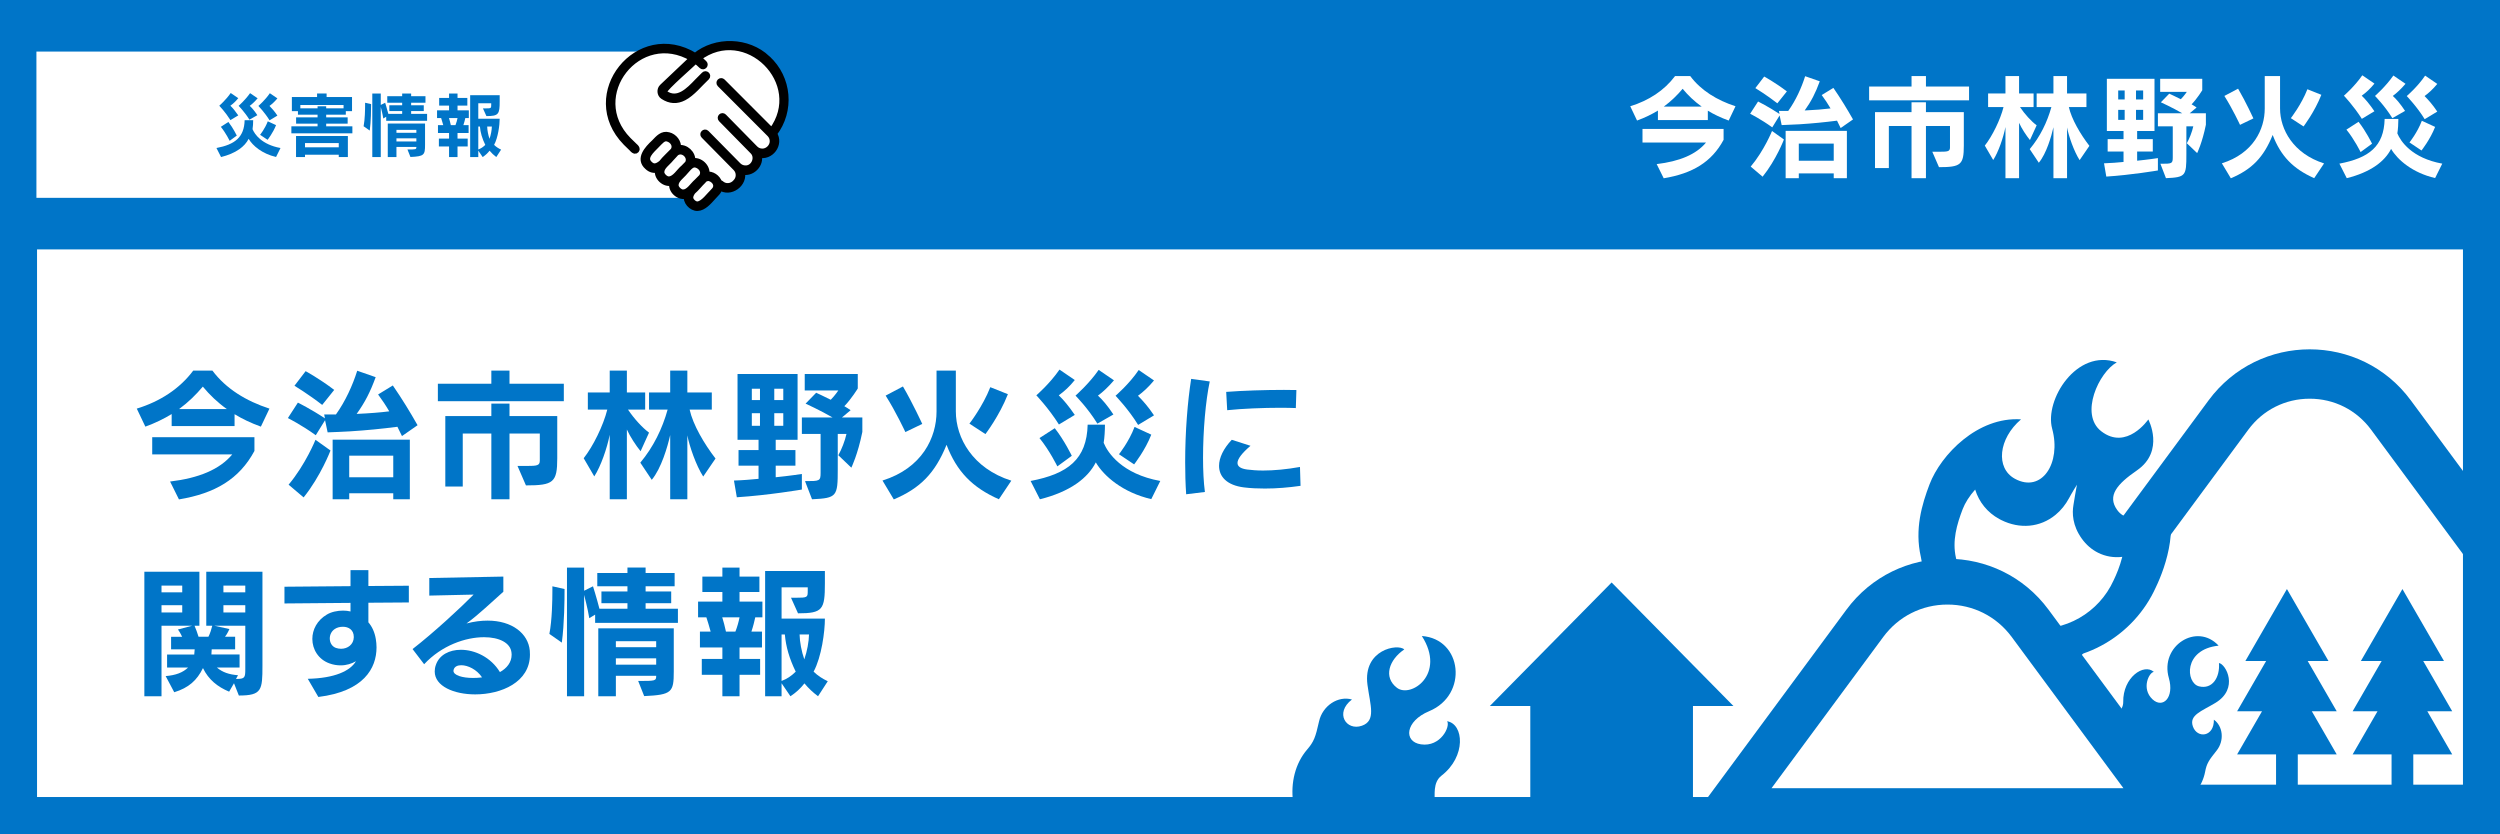 <?xml version="1.0" encoding="UTF-8"?>
<svg xmlns="http://www.w3.org/2000/svg" xmlns:xlink="http://www.w3.org/1999/xlink" id="_レイヤー_1" data-name="レイヤー_1" width="381mm" height="127.11mm" version="1.1" viewBox="0 0 1080 360.312">
  <defs>
    <style>
      .st0 {
        fill: none;
      }

      .st1 {
        fill: #0075c8;
      }

      .st2 {
        fill: #fff;
      }

      .st3 {
        stroke: #000;
        stroke-miterlimit: 10;
        stroke-width: 2.56px;
      }

      .st4 {
        clip-path: url(#clippath);
      }
    </style>
    <clipPath id="clippath">
      <rect class="st0" y="90.312" width="1080" height="270"></rect>
    </clipPath>
  </defs>
  <rect class="st2" width="1080" height="360.312"></rect>
  <g class="st4">
    <g>
      <path class="st2" d="M836.822,349.647l125.868-170.365c8.313-11.254,21.106-17.708,35.098-17.708,13.99,0,26.783,6.454,35.097,17.708l125.868,170.365h-321.931Z"></path>
      <path class="st1" d="M997.788,172.24c10.572,0,20.237,4.877,26.519,13.379l113.306,153.363h-279.65l113.306-153.363c6.282-8.503,15.948-13.379,26.519-13.379M997.788,150.909c-16.411,0-32.823,7.345-43.675,22.035l-138.429,187.368h364.209l-138.429-187.368c-10.853-14.69-27.264-22.035-43.675-22.035h0Z"></path>
    </g>
  </g>
  <path class="st1" d="M1064,106.312v238H16V106.312h1048M1080,90.312H0v270h1080V90.312h0Z"></path>
  <g>
    <path class="st1" d="M933.353,209.31c-.818,9.773-12.742,19.337-18.744,10.984-4.419-6.157.011-11.199,8.568-17.1,12.143-8.379,4.899-21.995,4.899-21.995,0,0-9.374,13.638-20.367,5.078-9.405-7.322-1.002-25.456,6.742-29.735-17.306-6.116-31.302,16.205-27.923,28.632,4.064,14.944-4.497,27.974-16.099,21.65-8.438-4.598-7.12-17.316,2.661-25.662-18.735-1.232-34.633,15.252-39.529,28.079-3.283,8.618-6.492,19.381-3.765,31.285,3.826,23.091,22.592,41.768,47.002,44.407,23.568,2.547,45.197-10.628,54.469-31.103,4.375-9.138,11.344-28.427,2.087-44.52Z"></path>
    <path class="st2" d="M876.614,271.475c-4.281-.459-8.375-1.665-12.175-3.568l-.004-.002c-10.225-5.116-17.45-14.903-19.315-26.175-.044-.248-.09-.493-.145-.737-1.692-7.388.392-14.473,2.893-21.026,1.016-2.66,2.912-5.702,5.4-8.482,1.673,5.441,5.318,9.944,10.408,12.717.276.152.551.297.826.433,8.072,4.039,16.839,3.221,23.449-2.195,2.414-1.974,4.388-4.443,5.891-7.256,1.011-1.947,3.396-5.794,3.396-5.794-.173.603-1.395,8.094-1.503,8.736-.615,3.514-.483,8.888,3.604,14.574,1.901,2.655,4.269,4.7,7.029,6.081,3.253,1.627,6.848,2.214,10.456,1.781-1.036,4.098-2.554,7.654-3.6,9.841-.038.078-.076.154-.11.232-6.4,14.134-21.069,22.513-36.501,20.84Z"></path>
  </g>
  <path class="st1" d="M917.23,303.296c.062,3.835-3.918,5.853-5.32,7.278-7.562,7.67-9.297,19.752-3.499,29.414,6.873,11.455,21.731,15.169,33.186,8.296,5.729-3.437,9.859-8.796,11.014-14.879.66-3.469,1.486-4.837,4.935-9.114,3.479-4.316,2.791-10.593-1.152-13.383.159,7.508-7.204,8.236-9.065,2.924-1.712-4.891,3.622-6.519,9.667-10.146,10.386-6.232,4.554-16.856,1.597-17.256.481,6.232-2.876,11.503-8.626,10.066-5.753-1.438-6.871-15.977,8.467-17.574-9.347-10.147-25.485.08-21.49,13.98,2.441,8.493-2.63,13.345-7.065,9.197-4.952-4.634-1.482-11.674.594-11.834-4.275-3.84-13.415,2.315-13.243,13.031Z"></path>
  <g>
    <path class="st2" d="M745.663,350.413l59.934-81.122c8.46-11.451,21.478-18.019,35.714-18.019s27.254,6.567,35.714,18.019l59.934,81.122h-191.295Z"></path>
    <path class="st1" d="M841.31,261.172c11.063,0,21.177,5.103,27.751,14.001l48.274,65.34h-152.05l48.274-65.34c6.574-8.898,16.689-14.001,27.751-14.001M841.31,241.373c-16.411,0-32.823,7.345-43.675,22.035l-71.594,96.904h230.538l-71.594-96.904c-10.853-14.69-27.264-22.035-43.675-22.035h0Z"></path>
  </g>
  <g>
    <path class="st1" d="M112.696,184.308c-4.262-1.544-8.029-3.335-11.364-5.374v5.126h-27.176v-5.188c-3.335,2.038-7.103,3.891-11.364,5.435l-3.706-7.782c10.067-3.088,18.529-8.585,24.396-16.429h8.276c5.867,7.844,14.576,13.155,24.643,16.429l-3.706,7.782ZM77.306,215.745l-3.829-7.72c12.353-1.482,21.432-5.188,26.867-11.735h-34.587v-7.412h44.16v5.929c-6.547,12.167-16.985,18.344-32.611,20.938ZM87.62,167.015c-2.965,3.521-6.3,6.794-10.252,9.697h20.628c-4.015-2.841-7.412-6.115-10.376-9.697Z"></path>
    <path class="st1" d="M173.655,188.385c-.618-1.297-1.359-2.841-1.977-4.015-6.67.865-13.526,1.544-20.505,1.977-3.15.186-6.362.309-9.635.432l-1.112-5.25-4.014,6.485c-6.053-4.385-12.044-7.412-12.044-7.412l4.323-6.67s5.621,2.779,11.673,6.793l-.309-1.667h5.065c4.076-5.682,7.226-12.6,9.203-18.899l7.967,2.779c-2.347,6.423-4.632,10.871-8.214,15.873,5.497-.247,10.19-.618,14.082-1.112-1.297-2.285-3.211-5.126-4.817-7.288l6.362-3.891c4.076,5.929,7.35,11.302,10.685,17.17l-6.732,4.694ZM131.163,214.881l-6.485-5.497c7.35-8.771,11.612-19.394,11.612-19.394l6.485,4.632s-4.2,11.055-11.611,20.258ZM139.192,174.92c-5.868-4.57-11.982-8.276-11.982-8.276l4.817-6.3s5.744,3.088,12.353,8.091l-5.188,6.485ZM169.888,215.684v-2.594h-19.023v2.594h-7.165v-25.755h33.352v25.755h-7.165ZM169.888,196.846h-19.023v9.326h19.023v-9.326Z"></path>
    <path class="st1" d="M189.158,173.315v-7.535h23.1v-5.682h7.844v5.682h23.47v7.535h-54.413ZM227.204,209.693l-3.644-8.399h3.891c4.632,0,5.744-.186,5.744-2.347v-11.673h-13.094v28.411h-7.844v-28.411h-12.353v22.914h-7.535v-30.449h19.888v-5.374h7.844v5.374h20.628v18.282c0,10.376-1.667,11.673-13.526,11.673Z"></path>
    <path class="st1" d="M276.737,194.932c-1.977-2.409-4.509-6.238-5.929-9.388v30.14h-7.412v-27.855c-1.174,5.867-3.83,13.588-6.67,17.973l-4.57-7.844c4.076-5.188,8.461-14.082,10.19-20.999h-8.399v-7.412h9.45v-9.45h7.412v9.45h7.905v7.412h-7.412c2.656,3.953,6.176,7.782,9.079,9.943l-3.644,8.029ZM303.789,205.864c-3.088-4.756-5.991-13.217-6.855-17.788v27.608h-7.412v-27.731c-1.112,4.941-3.829,14.391-7.967,19.332l-4.941-7.412c5.682-6.794,9.511-14.699,11.796-22.914h-8.029v-7.412h9.141v-9.45h7.412v9.45h10.562v7.412h-9.573c1.42,6.485,6.3,14.823,11.179,21.123l-5.312,7.782Z"></path>
    <path class="st1" d="M318.304,214.819l-1.235-7.226c3.953-.124,7.473-.433,10.623-.741v-5.682h-8.646v-6.732h8.646v-4.447h-9.079v-28.411h25.94v28.411h-9.45v4.447h8.523v6.732h-8.523v5.002c6.176-.618,11.303-1.42,11.303-1.42v6.732s-14.514,2.471-28.102,3.335ZM328.309,167.941h-3.521v4.879h3.521v-4.879ZM328.309,178.503h-3.521v5.435h3.521v-5.435ZM338.377,167.941h-3.891v4.879h3.891v-4.879ZM338.377,178.503h-3.891v5.435h3.891v-5.435ZM367.776,202.034l-5.62-5.373c1.42-2.532,2.841-6.115,3.521-9.203h-3.768v15.317c0,11.673-.309,12.415-11.118,12.909l-3.026-7.844c6.362,0,6.732,0,6.732-3.644v-16.738h-8.091v-7.103h13.279c-5.312-3.088-11.673-5.991-11.673-5.991l4.571-4.694s3.644,1.667,6.3,3.026c1.791-1.791,3.273-4.015,3.273-4.015h-14.515v-7.103h22.914v6.238s-2.656,4.385-5.806,7.659c.927.494,1.791,1.112,2.718,1.729l-3.768,3.15h8.832v6.238c-1.977,9.82-4.756,15.44-4.756,15.44Z"></path>
    <path class="st1" d="M431.514,215.684c-11.549-5.126-18.22-12.044-22.605-23.532-4.941,12.229-11.364,18.776-22.791,23.593l-4.879-8.152c17.17-5.374,23.347-18.591,23.347-29.832v-17.664h8.338v17.602c0,11.55,7.288,24.644,23.964,29.955l-5.374,8.029ZM391.122,186.655s-4.076-8.77-8.523-15.749l7.474-3.953c4.2,7.165,8.338,16.182,8.338,16.182l-7.288,3.52ZM425.709,187.52l-6.917-4.508s5.806-7.474,9.018-15.75l7.597,3.026c-3.644,9.326-9.697,17.231-9.697,17.231Z"></path>
    <path class="st1" d="M497.354,215.622c-12.291-2.841-20.505-9.944-23.964-15.873-1.791,3.521-4.57,6.547-8.153,9.079-4.323,3.026-9.758,5.312-15.997,6.856l-4.014-7.906c16.182-3.088,24.272-9.388,24.643-24.334h7.473c0,2.409-.185,5.744-.556,7.844,1.729,4.262,7.844,13.464,24.458,16.491l-3.891,7.844ZM457.455,183.382c-4.385-6.979-9.759-12.6-9.759-12.6,0,0,5.806-5.003,10.005-11.118l6.609,4.509c-2.224,2.779-4.447,4.817-6.917,6.609,2.1,1.976,4.323,4.694,6.917,8.461l-6.855,4.138ZM456.776,201.478s-3.335-6.855-7.72-12.229l6.608-4.262c4.138,5.25,7.35,11.92,7.35,11.92l-6.238,4.57ZM474.316,170.906c1.853,1.667,4.2,4.385,6.67,8.152l-6.917,3.953c-4.076-6.67-9.45-12.105-9.45-12.105,0,0,5.868-5.126,10.006-11.118l6.608,4.509c-2.347,2.779-4.879,5.126-6.917,6.609ZM491.672,183.567c-4.015-6.608-9.758-12.6-9.758-12.6,0,0,5.929-5.064,10.005-11.117l6.608,4.509c-2.285,2.779-4.694,5.002-6.917,6.608,2.162,2.224,4.324,4.57,6.917,8.461l-6.855,4.138ZM489.942,200.614l-6.547-4.385s4.324-5.373,6.732-11.796l7.226,3.335c-2.594,6.732-7.412,12.847-7.412,12.847Z"></path>
    <path class="st1" d="M519.713,197.773c0,5.435.247,10.561.803,14.761l-8.091.988c-.309-4.447-.433-9.141-.433-13.835,0-13.094,1.05-26.249,2.594-36.008l8.029,1.112c-1.792,8.338-2.903,21.37-2.903,32.981ZM546.456,211.052c-3.088,0-6.115-.124-9.079-.494-7.35-.926-10.747-4.632-10.747-9.326,0-3.458,1.915-7.473,5.497-11.241l8.091,2.594c-3.829,3.273-5.62,5.744-5.62,7.411,0,1.544,1.42,2.471,4.2,2.841,1.915.247,4.262.432,6.855.432,4.632,0,10.129-.494,15.935-1.544l.247,8.153c-5.188.741-10.314,1.173-15.379,1.173ZM559.797,176.279c-1.915-.062-4.138-.124-6.547-.124-7.474,0-16.738.371-23.1,1.05l-.432-7.906c7.041-.556,16.923-.865,24.952-.865,1.915,0,3.706,0,5.374.062l-.247,7.782Z"></path>
    <path class="st1" d="M103.184,300.47l-2.1-5.312-2.1,3.645c-5.003-2.101-8.894-5.188-11.303-10.191-2.594,5.312-6.176,8.523-12.414,10.438l-3.706-6.979c4.447-.371,7.473-1.544,9.697-3.706h-9.079v-5.62h11.735l.185-2.224h-10.191v-5.435h4.756c-.618-1.482-1.791-3.15-1.791-3.15l6.114-1.606h-13.217v30.449h-7.411v-53.795h23.778v23.346h-2.1c.494,1.112,1.297,3.273,1.729,4.756h4.262c.741-1.42,1.297-3.273,1.667-4.756h-2.594v-23.346h24.272v40.578c0,10.562-.247,12.908-10.191,12.908ZM78.726,252.974h-8.956v2.903h8.956v-2.903ZM78.726,261.436h-8.956v3.15h8.956v-3.15ZM105.964,270.329h-13.34l6.485,1.42s-.926,2.162-1.915,3.335h4.385v5.435h-10.129l-.124,2.224h12.167v5.62h-9.82c2.409,2.038,5.188,3.026,9.141,3.335l-.864,1.606c3.829,0,4.014-.494,4.014-4.324v-18.652ZM105.964,252.974h-9.449v2.903h9.449v-2.903ZM105.964,261.436h-9.449v3.15h9.449v-3.15Z"></path>
    <path class="st1" d="M159.142,260.386v8.461c1.606,1.853,2.718,4.262,3.212,7.227.185,1.173.309,2.347.309,3.582,0,9.141-5.62,19.023-25.137,21.432l-4.57-7.845c11.611-.246,18.343-3.396,20.814-7.596-1.791,1.05-4.077,1.791-6.609,1.791-1.544,0-3.211-.247-4.879-.865-4.756-1.729-7.35-6.053-7.35-10.562,0-3.953,2.039-8.029,6.238-10.5,1.915-1.173,4.57-1.729,7.041-1.729,1.111,0,2.223.124,3.211.371v-3.706l-28.534.247v-7.227l28.534-.247v-6.917h7.72v6.855l17.479-.124v7.226l-17.479.124ZM152.842,275.209c0-3.212-2.347-4.447-4.694-4.447-1.297,0-2.532.309-3.458.926-1.544.988-2.224,2.594-2.224,4.138,0,1.791.926,3.458,2.656,4.076.741.247,1.482.371,2.224.371,2.841,0,5.435-1.853,5.497-5.003v-.062Z"></path>
    <path class="st1" d="M228.935,282.806c0,11.92-12.415,17.17-23.655,17.17-9.141,0-17.479-3.521-17.479-9.882,0-.865.124-1.853.494-2.841,1.482-4.385,5.867-6.546,10.808-6.546,6.053,0,12.97,3.211,16.861,9.635,2.903-1.606,5.064-4.138,5.064-7.535,0-.309-.062-.556-.062-.865-.433-4.261-5.312-6.67-11.858-6.67-7.968,0-18.282,3.521-25.879,11.673l-5.002-6.547c9.079-7.041,20.505-17.603,26.373-23.532l-19.146.433v-7.597l31.993-.618v6.547c-4.756,4.2-10.932,10.129-15.935,13.711,3.273-.864,6.3-1.235,9.141-1.235,10.562,0,17.541,5.559,18.22,12.97.062.556.062,1.174.062,1.729ZM199.289,287.376c-1.606,0-2.841.556-3.273,1.792-.062.185-.124.432-.124.618,0,1.914,3.768,3.088,8.461,3.088,1.235,0,2.532-.062,3.891-.247-2.285-3.458-6.176-5.25-8.956-5.25Z"></path>
    <path class="st1" d="M242.708,277.618l-5.374-3.768c1.174-6.053,1.297-14.699,1.297-18.59v-1.977l5.25,1.173v.927c0,3.273-.062,13.958-1.173,22.234ZM257.099,269.094v-3.582l-2.532,1.544c-.618-3.953-2.223-10.067-2.223-10.067v43.79h-7.412v-55.586h7.412v10.005l3.829-1.915s1.606,5.064,2.779,9.697h12.105v-2.409h-11.241v-5.064h11.241v-2.224h-13.032v-5.744h13.032v-2.347h7.844v2.347h12.538v5.744h-12.538v2.224h11.056v5.064h-11.056v2.409h13.959v6.114h-35.761ZM278.283,300.717l-2.594-6.547c7.473,0,7.782,0,7.782-2.224h-17.417v8.832h-7.597v-29.337h32.611v18.652c0,8.956-.803,10.067-12.785,10.623ZM283.471,277h-17.417v2.594h17.417v-2.594ZM283.471,284.411h-17.417v2.717h17.417v-2.717Z"></path>
    <path class="st1" d="M326.273,266.685c-.309,1.482-.926,4.015-1.667,6.176h4.57v6.856h-9.696v4.941h8.894v6.856h-8.894v9.264h-7.412v-9.264h-8.894v-6.856h8.894v-4.941h-9.697v-6.856h4.632c-.618-2.223-1.359-4.755-1.853-6.176h-3.583v-6.794h10.5v-4.138h-8.647v-6.67h8.647v-3.891h7.412v3.891h8.585v6.67h-8.585v4.138h9.882v6.794h-3.088ZM312.006,266.685c.494,1.606,1.174,4.015,1.606,6.176h4.076c.803-1.976,1.482-4.508,1.792-6.176h-7.474ZM353.387,300.778c-2.286-1.729-4.077-3.396-5.868-5.559-1.791,2.285-3.706,4.015-6.053,5.559l-3.829-5.62v5.62h-7.103v-54.104h25.817v5.373c0,11.303-.926,12.909-11.611,12.909l-3.026-6.732h1.977c5.188,0,5.25-.124,5.25-3.026v-1.482h-11.302v13.526h18.714c0,5.559-1.42,16.491-4.879,22.914,1.853,1.791,3.706,2.965,6.115,4.139l-4.2,6.484ZM339.058,274.097h-1.42v20.073c2.285-.864,4.2-2.1,6.114-4.015-2.717-5.559-4.262-10.808-4.694-16.058ZM345.419,274.097c.062,3.212.865,7.412,2.038,10.747,1.235-3.521,1.977-7.72,2.039-10.747h-4.077Z"></path>
  </g>
  <g>
    <polygon class="st1" points="1059.359 307.266 1046.826 285.558 1055.802 285.558 1037.85 254.463 1019.897 285.558 1028.873 285.558 1016.34 307.266 1027.095 307.266 1016.34 325.893 1059.359 325.893 1048.604 307.266 1059.359 307.266"></polygon>
    <rect class="st1" x="1033.157" y="317.849" width="9.385" height="29.709"></rect>
  </g>
  <g>
    <polygon class="st1" points="1009.458 307.266 996.925 285.558 1005.901 285.558 987.949 254.463 969.996 285.558 978.972 285.558 966.439 307.266 977.194 307.266 966.439 325.893 1009.458 325.893 998.703 307.266 1009.458 307.266"></polygon>
    <rect class="st1" x="983.256" y="317.849" width="9.385" height="29.709"></rect>
  </g>
  <path class="st1" d="M619.703,346.159c.303-2.525-.85-8.086,3.013-11.07,10.793-8.338,9.657-22.316,2.443-23.519,1.49,2.191-2.756,11.233-11.298,9.989-7.647-1.117-6.849-10.013,3.536-14.33,16.997-7.066,14.352-31.237-3.163-32.474,10.592,16.522-4.754,26.957-10.753,22.377-5.996-4.578-3.419-12.102,3.16-16.573-2.746-2.623-17.943.014-15.893,15.292,1.194,8.893,3.811,15.49-2.413,17.671-6.761,2.368-11.884-5.533-4.291-11.337-5.906-1.706-12.694,2.595-14.224,9.483-1.515,6.826-2.219,8.734-5.145,12.146-5.132,5.98-7.181,14.343-6.05,22.77.591,4.404,2.093,8.461,4.28,12.017l55.786-7.487c.47-1.607.811-3.263,1.012-4.954Z"></path>
  <rect class="st1" width="1080" height="107.743"></rect>
  <g>
    <path class="st2" d="M746.798,52.078c-3.381-1.226-6.37-2.646-9.016-4.264v4.067h-21.561v-4.116c-2.646,1.617-5.635,3.087-9.016,4.312l-2.94-6.174c7.987-2.45,14.7-6.812,19.355-13.034h6.565c4.655,6.223,11.564,10.437,19.552,13.034l-2.94,6.174ZM718.72,77.018l-3.038-6.125c9.8-1.176,17.003-4.115,21.315-9.31h-27.44v-5.88h35.035v4.704c-5.194,9.652-13.475,14.553-25.872,16.61ZM726.904,38.358c-2.353,2.793-4.998,5.39-8.135,7.692h16.366c-3.185-2.254-5.88-4.851-8.231-7.692Z"></path>
    <path class="st2" d="M795.161,55.311c-.49-1.028-1.078-2.254-1.568-3.185-5.292.686-10.731,1.225-16.268,1.568-2.499.146-5.048.244-7.645.343l-.882-4.165-3.185,5.145c-4.803-3.479-9.556-5.88-9.556-5.88l3.431-5.292s4.459,2.205,9.261,5.391l-.245-1.323h4.018c3.234-4.508,5.733-9.996,7.302-14.994l6.32,2.205c-1.861,5.096-3.675,8.624-6.517,12.593,4.361-.196,8.085-.49,11.172-.882-1.029-1.813-2.548-4.067-3.822-5.782l5.047-3.087c3.234,4.704,5.831,8.967,8.478,13.622l-5.341,3.724ZM761.449,76.332l-5.146-4.361c5.831-6.958,9.212-15.386,9.212-15.386l5.146,3.675s-3.332,8.771-9.212,16.072ZM767.818,44.629c-4.654-3.626-9.506-6.566-9.506-6.566l3.822-4.997s4.557,2.449,9.8,6.419l-4.116,5.145ZM792.172,76.969v-2.058h-15.092v2.058h-5.685v-20.433h26.46v20.433h-5.684ZM792.172,62.025h-15.092v7.398h15.092v-7.398Z"></path>
    <path class="st2" d="M807.46,43.355v-5.978h18.326v-4.508h6.223v4.508h18.62v5.978h-43.169ZM837.643,72.216l-2.891-6.664h3.087c3.675,0,4.557-.146,4.557-1.861v-9.262h-10.388v22.54h-6.223v-22.54h-9.801v18.18h-5.978v-24.157h15.778v-4.264h6.223v4.264h16.366v14.504c0,8.231-1.323,9.261-10.731,9.261Z"></path>
    <path class="st2" d="M876.941,60.505c-1.567-1.911-3.577-4.949-4.704-7.448v23.912h-5.88v-22.099c-.931,4.655-3.038,10.78-5.292,14.259l-3.626-6.223c3.234-4.116,6.713-11.172,8.085-16.66h-6.664v-5.88h7.497v-7.497h5.88v7.497h6.272v5.88h-5.88c2.106,3.136,4.899,6.174,7.203,7.889l-2.892,6.37ZM898.403,69.178c-2.449-3.772-4.753-10.485-5.438-14.111v21.902h-5.88v-22.001c-.882,3.92-3.038,11.417-6.321,15.337l-3.92-5.88c4.508-5.39,7.546-11.662,9.359-18.179h-6.37v-5.88h7.252v-7.497h5.88v7.497h8.379v5.88h-7.595c1.127,5.145,4.998,11.76,8.869,16.758l-4.215,6.174Z"></path>
    <path class="st2" d="M909.919,76.284l-.98-5.733c3.136-.098,5.93-.343,8.428-.588v-4.508h-6.859v-5.341h6.859v-3.528h-7.202v-22.54h20.58v22.54h-7.497v3.528h6.762v5.341h-6.762v3.969c4.899-.49,8.967-1.127,8.967-1.127v5.341s-11.516,1.96-22.295,2.646ZM917.856,39.092h-2.793v3.871h2.793v-3.871ZM917.856,47.471h-2.793v4.312h2.793v-4.312ZM925.843,39.092h-3.087v3.871h3.087v-3.871ZM925.843,47.471h-3.087v4.312h3.087v-4.312ZM949.168,66.14l-4.459-4.263c1.127-2.009,2.254-4.851,2.793-7.301h-2.989v12.151c0,9.262-.245,9.85-8.82,10.241l-2.4-6.223c5.047,0,5.341,0,5.341-2.892v-13.278h-6.419v-5.635h10.535c-4.214-2.45-9.262-4.754-9.262-4.754l3.626-3.724s2.892,1.323,4.998,2.401c1.421-1.421,2.598-3.186,2.598-3.186h-11.516v-5.635h18.18v4.949s-2.107,3.479-4.606,6.076c.735.392,1.421.882,2.156,1.372l-2.989,2.499h7.007v4.948c-1.567,7.791-3.772,12.25-3.772,12.25Z"></path>
    <path class="st2" d="M999.735,76.969c-9.163-4.066-14.455-9.555-17.934-18.669-3.92,9.702-9.016,14.896-18.081,18.718l-3.871-6.468c13.622-4.263,18.522-14.749,18.522-23.667v-14.014h6.614v13.965c0,9.163,5.782,19.551,19.013,23.765l-4.264,6.37ZM967.689,53.939s-3.233-6.958-6.762-12.494l5.929-3.137c3.332,5.685,6.615,12.838,6.615,12.838l-5.782,2.793ZM995.13,54.625l-5.488-3.577s4.606-5.929,7.154-12.495l6.026,2.401c-2.891,7.398-7.692,13.671-7.692,13.671Z"></path>
    <path class="st2" d="M1051.969,76.92c-9.751-2.254-16.269-7.889-19.012-12.593-1.422,2.793-3.626,5.193-6.469,7.203-3.43,2.4-7.741,4.214-12.69,5.438l-3.186-6.271c12.838-2.45,19.258-7.448,19.552-19.307h5.929c0,1.911-.147,4.558-.441,6.224,1.372,3.381,6.224,10.682,19.404,13.083l-3.087,6.223ZM1020.315,51.342c-3.479-5.537-7.742-9.996-7.742-9.996,0,0,4.606-3.969,7.938-8.819l5.243,3.576c-1.765,2.205-3.528,3.822-5.488,5.243,1.666,1.568,3.43,3.725,5.488,6.713l-5.439,3.283ZM1019.776,65.7s-2.646-5.439-6.125-9.702l5.243-3.381c3.283,4.165,5.831,9.457,5.831,9.457l-4.949,3.626ZM1033.692,41.445c1.471,1.322,3.332,3.479,5.292,6.468l-5.487,3.136c-3.234-5.292-7.497-9.604-7.497-9.604,0,0,4.654-4.067,7.938-8.82l5.243,3.577c-1.862,2.205-3.871,4.066-5.488,5.243ZM1047.462,51.49c-3.186-5.243-7.742-9.996-7.742-9.996,0,0,4.704-4.019,7.938-8.82l5.243,3.577c-1.812,2.205-3.724,3.969-5.487,5.243,1.715,1.764,3.43,3.626,5.487,6.713l-5.438,3.283ZM1046.09,65.013l-5.194-3.479s3.43-4.264,5.341-9.359l5.733,2.646c-2.059,5.341-5.88,10.191-5.88,10.191Z"></path>
  </g>
  <polygon class="st1" points="748.831 304.983 696.224 251.631 643.618 304.983 661.089 304.983 661.089 350.054 731.36 350.054 731.36 304.983 748.831 304.983"></polygon>
  <rect class="st2" x="15.735" y="22.28" width="278.418" height="63.183"></rect>
  <g>
    <path class="st1" d="M119.255,67.815c-6.071-1.403-10.128-4.911-11.836-7.84-.885,1.739-2.257,3.234-4.027,4.484-2.135,1.495-4.82,2.624-7.9,3.386l-1.983-3.905c7.992-1.525,11.988-4.637,12.171-12.019h3.691c0,1.19-.091,2.837-.274,3.874.854,2.105,3.874,6.65,12.08,8.145l-1.922,3.874ZM99.549,51.891c-2.166-3.447-4.82-6.223-4.82-6.223,0,0,2.867-2.471,4.941-5.491l3.264,2.227c-1.098,1.373-2.196,2.379-3.417,3.264,1.037.976,2.135,2.318,3.417,4.179l-3.386,2.044ZM99.213,60.829s-1.647-3.386-3.813-6.04l3.264-2.105c2.044,2.593,3.63,5.888,3.63,5.888l-3.081,2.257ZM107.876,45.729c.915.824,2.074,2.166,3.294,4.027l-3.417,1.952c-2.013-3.294-4.667-5.979-4.667-5.979,0,0,2.898-2.532,4.941-5.491l3.264,2.227c-1.159,1.373-2.41,2.532-3.417,3.264ZM116.448,51.983c-1.983-3.264-4.82-6.223-4.82-6.223,0,0,2.929-2.501,4.942-5.491l3.264,2.227c-1.129,1.373-2.318,2.471-3.417,3.264,1.067,1.098,2.135,2.257,3.417,4.179l-3.386,2.044ZM115.594,60.402l-3.233-2.166s2.135-2.654,3.325-5.826l3.569,1.647c-1.281,3.325-3.661,6.345-3.661,6.345Z"></path>
    <path class="st1" d="M125.874,57.596v-3.02h11.317v-1.159h-9.274v-2.715h9.274v-1.159h-8.48v-1.525h-2.624v-6.101h10.89v-1.525h4.118v1.525h10.982v6.101h-2.685v1.525h-8.48v1.159h9.273v2.715h-9.273v1.159h11.317v3.02h-26.356ZM146.343,67.846v-1.007h-14.582v1.007h-3.874v-9.091h22.391v9.091h-3.935ZM148.417,45.363h-18.669v1.434h7.443v-.885h3.721v.885h7.504v-1.434ZM146.343,61.806h-14.582v1.83h14.582v-1.83Z"></path>
    <path class="st1" d="M159.734,56.406l-2.654-1.861c.58-2.989.641-7.26.641-9.182v-.976l2.593.58v.458c0,1.617-.031,6.894-.58,10.982ZM166.841,52.196v-1.769l-1.25.763c-.305-1.952-1.098-4.972-1.098-4.972v21.628h-3.661v-27.455h3.661v4.942l1.891-.946s.793,2.501,1.373,4.79h5.979v-1.19h-5.552v-2.501h5.552v-1.098h-6.437v-2.837h6.437v-1.159h3.875v1.159h6.192v2.837h-6.192v1.098h5.46v2.501h-5.46v1.19h6.894v3.02h-17.663ZM177.305,67.815l-1.281-3.233c3.691,0,3.844,0,3.844-1.098h-8.603v4.362h-3.752v-14.49h16.106v9.213c0,4.423-.396,4.972-6.314,5.247ZM179.867,56.101h-8.603v1.281h8.603v-1.281ZM179.867,59.762h-8.603v1.342h8.603v-1.342Z"></path>
    <path class="st1" d="M201.007,51.007c-.152.732-.458,1.983-.824,3.05h2.257v3.386h-4.789v2.44h4.393v3.386h-4.393v4.576h-3.661v-4.576h-4.393v-3.386h4.393v-2.44h-4.789v-3.386h2.288c-.305-1.098-.671-2.349-.915-3.05h-1.769v-3.355h5.186v-2.044h-4.271v-3.294h4.271v-1.922h3.661v1.922h4.24v3.294h-4.24v2.044h4.881v3.355h-1.525ZM193.961,51.007c.244.793.58,1.983.793,3.05h2.013c.397-.976.732-2.227.885-3.05h-3.691ZM214.399,67.846c-1.128-.854-2.013-1.678-2.898-2.746-.885,1.128-1.83,1.983-2.989,2.746l-1.892-2.776v2.776h-3.508v-26.723h12.751v2.654c0,5.582-.458,6.375-5.735,6.375l-1.495-3.325h.976c2.562,0,2.593-.061,2.593-1.495v-.732h-5.583v6.68h9.243c0,2.746-.702,8.145-2.41,11.317.915.885,1.83,1.464,3.02,2.044l-2.074,3.203ZM207.321,54.667h-.702v9.914c1.129-.427,2.075-1.037,3.02-1.983-1.342-2.746-2.104-5.338-2.318-7.931ZM210.464,54.667c.031,1.586.427,3.661,1.007,5.308.61-1.739.976-3.813,1.006-5.308h-2.013Z"></path>
  </g>
  <g>
    <path class="st2" d="M300.562,25.273s4.24-4.988,18.872-4.988,20.921,18.489,19.927,24.122-4.97,13.342-4.97,13.342c0,0,2.723,8.428-6.657,9.051,0,0-.374,7.363-7.288,7.277,0,0,1.965,8.339-8.474,7.368l-8.252,6.867-4.56.934s-1.22-1.456-1.614-2.62-2.554-2.66-2.554-2.66c0,0-3.121-2.222-3.12-3.076s-1.365-2.143-1.365-2.143l-3.995-1.644-2.164-3.998-3.286-.093-2.116-2.846v-2.078s-3.824-3.409-6.651-5.903-9.81-10.226-8.397-22.031,15.272-21.287,25.855-18.622,10.808,3.741,10.808,3.741Z"></path>
    <path class="st3" d="M331.521,25.234c-8.38-7.898-22.328-8.336-31.184-1.037-24.657-15.275-50.273,16.714-29.948,37.426-0-0,1.923,1.872,1.923,1.872.55.361,1.714,2.312,2.534,1.412.869-.832-1.051-1.959-1.454-2.515-0.0 0-1.927-1.875-1.927-1.875-18.861-19.179,4.547-48.984,27.643-35.273-.24.212-.456.449-.708.648l-12.266,11.634c-1.222,1.095-1.077,3.264.33,4.132,2.949,1.927,5.87,2.108,8.94.524,3.685-1.917,6.803-5.924,9.91-8.832.708-.702-.404-1.808-1.1-1.083-.955.932-1.886,1.843-2.874,2.883-3.792,3.984-8.595,8.972-14.032,5.217-.363-.237-.446-.594-.464-.786.172-1.624,12.752-12.326,13.583-13.445.953.694,1.857,1.465,2.704,2.313.697.719,1.81-.392,1.092-1.091-.808-.81-1.666-1.554-2.566-2.233,20.546-15.639,47.152,10.757,31.709,31.422l-21.267-21.3c-.301-.302-.79-.302-1.091-.001-.302.301-.302.79-.001,1.091l21.518,21.552c.826.828,1.281,1.927,1.28,3.097.036,2.396-2.114,4.535-4.51,4.485-1.176-.006-2.277-.471-3.102-1.31l-13.544-13.784c-.299-.304-.787-.308-1.091-.01-.304.299-.308.787-.01,1.091l13.601,13.843c2.731,2.619.635,7.579-3.141,7.446-1.169-.005-2.265-.464-3.088-1.293l-13.784-13.985c-.684-.721-1.819.379-1.099,1.083.052.049,13.771,13.976,13.818,14.02,1.684,1.708,1.673,4.477-.025,6.171-1.654,1.963-4.599,2.244-6.474.43-.183-.174-.43-.24-.661-.201-.707-2.232-3.148-3.947-5.495-3.524.59-3.287-2.883-6.576-6.133-5.797.454-3.242-2.962-6.406-6.158-5.642.344-2.524-1.647-5.047-4.082-5.619-2.689-.752-4.408,1.292-6.184,3.148-3.024,2.807-6.884,7.071-2.977,10.496,1.371,1.333,3.016,1.701,4.681,1.073-1.13,3.273,2.968,7.061,6.159,5.642-1.142,3.325,3.063,7.132,6.272,5.597-.799,2.573,1.986,5.632,4.579,5.506,2.514-.093,4.761-2.607,6.566-4.627,1.261-1.48,2.827-2.525,2.973-4.43,4.474,3.444,11.117-1.486,9.548-6.716,4.259,1.354,8.62-3.098,7.288-7.277,5.167,1.505,9.679-4.569,6.657-9.051,7.64-9.876,6.425-24.062-2.87-32.516ZM282.862,71.859c-.752.031-1.471-.299-2.158-.97-3.016-2.738.619-5.787,3.017-8.246,1.473-1.436,2.831-3.375,4.747-2.753,2.125.596,3.815,2.936,2.432,5.167-1.602,1.711-3.631,3.448-5.139,5.398-.958.796-1.945,1.369-2.899,1.404ZM289.021,77.501c-1.42.117-3.34-1.703-3.306-3.105-.06-2.383,2.749-4.12,4.088-5.851.838-1.007,1.554-1.562,2.242-2.433,2.884-2.202,6.906,1.568,5.015,4.587-.596.544-1.055,1.139-1.711,1.745-0,0-0.0 0-0.0 0-1.965,1.556-3.644,4.875-6.327,5.057ZM295.179,83.142c-1.421.118-3.339-1.703-3.306-3.106-.06-2.383,2.749-4.12,4.088-5.851,1.413-1.469,2.77-3.65,4.824-3.012,2.148.605,3.847,2.981,2.395,5.224-.749.661-1.241,1.32-2.111,2.116-1.768,1.476-3.41,4.529-5.889,4.63ZM308.46,82.413c-2.003,1.86-4.605,5.771-7.159,5.895-1.33.107-3.132-1.6-3.101-2.913-.02-.845.411-1.743,1.052-2.631,1.627-1.373,3.104-3.343,4.544-4.712.62-.97,2.059-1.316,2.822-1.039,2.233.664,3.883,3.209,1.841,5.4Z"></path>
  </g>
</svg>
